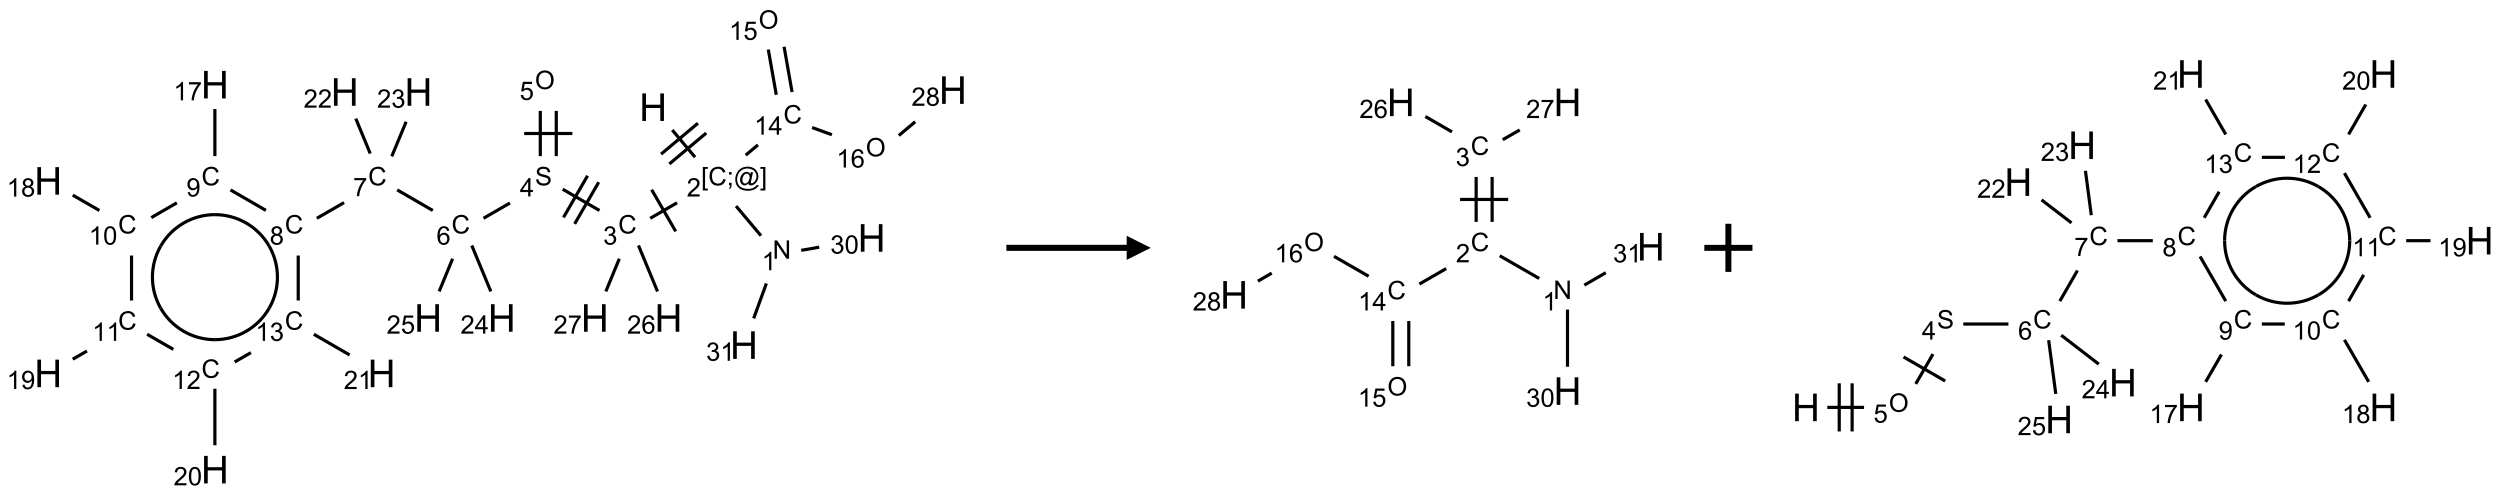 <?xml version="1.0" encoding="UTF-8"?>
<svg xmlns="http://www.w3.org/2000/svg" xmlns:xlink="http://www.w3.org/1999/xlink" width="1039" height="206" viewBox="0 0 1039 206">
<defs>
<g>
<g id="glyph-0-0">
<path d="M 2 0 L 2 -10 L 10 -10 L 10 0 Z M 2.25 -0.25 L 9.75 -0.25 L 9.75 -9.75 L 2.25 -9.75 Z M 2.25 -0.25 "/>
</g>
<g id="glyph-0-1">
<path d="M 1.281 0 L 1.281 -11.453 L 2.797 -11.453 L 2.797 -6.75 L 8.75 -6.75 L 8.75 -11.453 L 10.266 -11.453 L 10.266 0 L 8.75 0 L 8.75 -5.398 L 2.797 -5.398 L 2.797 0 Z M 1.281 0 "/>
</g>
<g id="glyph-1-0">
<path d="M 1.332 0 L 1.332 -6.668 L 6.668 -6.668 L 6.668 0 Z M 1.5 -0.168 L 6.5 -0.168 L 6.5 -6.5 L 1.5 -6.5 Z M 1.5 -0.168 "/>
</g>
<g id="glyph-1-1">
<path d="M 0.723 2.121 L 0.723 -7.637 L 2.793 -7.637 L 2.793 -6.859 L 1.66 -6.859 L 1.66 1.344 L 2.793 1.344 L 2.793 2.121 Z M 0.723 2.121 "/>
</g>
<g id="glyph-1-2">
<path d="M 6.27 -2.676 L 7.281 -2.422 C 7.07 -1.594 6.688 -0.961 6.137 -0.523 C 5.586 -0.086 4.914 0.129 4.121 0.129 C 3.297 0.129 2.629 -0.039 2.113 -0.371 C 1.598 -0.707 1.203 -1.191 0.934 -1.828 C 0.664 -2.465 0.531 -3.145 0.531 -3.875 C 0.531 -4.672 0.684 -5.363 0.988 -5.957 C 1.293 -6.547 1.723 -6.996 2.285 -7.305 C 2.844 -7.613 3.461 -7.766 4.137 -7.766 C 4.898 -7.766 5.543 -7.57 6.062 -7.184 C 6.582 -6.793 6.945 -6.246 7.152 -5.543 L 6.156 -5.309 C 5.98 -5.863 5.723 -6.266 5.387 -6.52 C 5.051 -6.773 4.625 -6.902 4.113 -6.902 C 3.527 -6.902 3.039 -6.762 2.645 -6.48 C 2.25 -6.199 1.973 -5.82 1.812 -5.348 C 1.652 -4.871 1.574 -4.383 1.574 -3.879 C 1.574 -3.23 1.668 -2.664 1.855 -2.18 C 2.047 -1.695 2.34 -1.332 2.738 -1.094 C 3.137 -0.855 3.57 -0.734 4.035 -0.734 C 4.602 -0.734 5.082 -0.898 5.473 -1.223 C 5.867 -1.551 6.133 -2.035 6.27 -2.676 Z M 6.27 -2.676 "/>
</g>
<g id="glyph-1-3">
<path d="M 0.949 -4.465 L 0.949 -5.531 L 2.016 -5.531 L 2.016 -4.465 Z M 0.949 0 L 0.949 -1.066 L 2.016 -1.066 L 2.016 0 C 2.016 0.391 1.945 0.711 1.809 0.949 C 1.668 1.191 1.449 1.379 1.145 1.512 L 0.887 1.109 C 1.082 1.023 1.23 0.895 1.324 0.727 C 1.418 0.559 1.469 0.316 1.48 0 Z M 0.949 0 "/>
</g>
<g id="glyph-1-4">
<path d="M 6.047 -0.848 C 5.82 -0.59 5.57 -0.379 5.289 -0.223 C 5.008 -0.062 4.73 0.016 4.449 0.016 C 4.141 0.016 3.84 -0.074 3.547 -0.254 C 3.254 -0.434 3.02 -0.715 2.836 -1.09 C 2.652 -1.465 2.562 -1.875 2.562 -2.324 C 2.562 -2.875 2.703 -3.43 2.988 -3.98 C 3.27 -4.535 3.621 -4.953 4.043 -5.23 C 4.461 -5.508 4.871 -5.645 5.266 -5.645 C 5.566 -5.645 5.855 -5.566 6.129 -5.41 C 6.402 -5.25 6.641 -5.012 6.84 -4.688 L 7.016 -5.496 L 7.949 -5.496 L 7.199 -2 C 7.094 -1.516 7.043 -1.246 7.043 -1.191 C 7.043 -1.098 7.078 -1.02 7.148 -0.949 C 7.219 -0.883 7.305 -0.848 7.406 -0.848 C 7.59 -0.848 7.832 -0.953 8.129 -1.168 C 8.527 -1.445 8.84 -1.816 9.07 -2.285 C 9.301 -2.75 9.418 -3.234 9.418 -3.73 C 9.418 -4.309 9.27 -4.852 8.973 -5.355 C 8.676 -5.859 8.23 -6.262 7.645 -6.562 C 7.055 -6.863 6.406 -7.016 5.691 -7.016 C 4.879 -7.016 4.137 -6.824 3.465 -6.445 C 2.793 -6.066 2.273 -5.52 1.902 -4.809 C 1.535 -4.098 1.348 -3.34 1.348 -2.527 C 1.348 -1.676 1.535 -0.941 1.902 -0.328 C 2.273 0.285 2.809 0.742 3.508 1.035 C 4.207 1.328 4.984 1.473 5.832 1.473 C 6.742 1.473 7.504 1.32 8.121 1.016 C 8.734 0.711 9.195 0.34 9.5 -0.098 L 10.441 -0.098 C 10.266 0.266 9.961 0.637 9.531 1.016 C 9.102 1.395 8.59 1.695 7.996 1.914 C 7.402 2.133 6.688 2.246 5.848 2.246 C 5.078 2.246 4.367 2.145 3.715 1.949 C 3.066 1.75 2.512 1.453 2.051 1.055 C 1.594 0.656 1.25 0.199 1.016 -0.316 C 0.723 -0.973 0.578 -1.684 0.578 -2.441 C 0.578 -3.289 0.75 -4.098 1.098 -4.863 C 1.523 -5.805 2.125 -6.527 2.902 -7.027 C 3.684 -7.527 4.629 -7.777 5.738 -7.777 C 6.602 -7.777 7.375 -7.602 8.059 -7.246 C 8.746 -6.895 9.285 -6.371 9.684 -5.672 C 10.02 -5.07 10.188 -4.418 10.188 -3.715 C 10.188 -2.707 9.832 -1.812 9.125 -1.031 C 8.492 -0.328 7.801 0.02 7.051 0.02 C 6.812 0.02 6.617 -0.016 6.473 -0.09 C 6.324 -0.16 6.215 -0.266 6.145 -0.402 C 6.102 -0.488 6.066 -0.637 6.047 -0.848 Z M 3.527 -2.262 C 3.527 -1.785 3.641 -1.414 3.863 -1.152 C 4.09 -0.887 4.348 -0.754 4.641 -0.754 C 4.836 -0.754 5.039 -0.812 5.254 -0.93 C 5.469 -1.047 5.676 -1.219 5.871 -1.449 C 6.066 -1.676 6.23 -1.969 6.355 -2.32 C 6.48 -2.672 6.543 -3.027 6.543 -3.379 C 6.543 -3.852 6.426 -4.219 6.191 -4.48 C 5.957 -4.738 5.672 -4.871 5.332 -4.871 C 5.109 -4.871 4.902 -4.812 4.707 -4.699 C 4.512 -4.586 4.32 -4.406 4.137 -4.156 C 3.953 -3.906 3.805 -3.602 3.691 -3.246 C 3.582 -2.887 3.527 -2.559 3.527 -2.262 Z M 3.527 -2.262 "/>
</g>
<g id="glyph-1-5">
<path d="M 2.27 2.121 L 0.203 2.121 L 0.203 1.344 L 1.332 1.344 L 1.332 -6.859 L 0.203 -6.859 L 0.203 -7.637 L 2.27 -7.637 Z M 2.27 2.121 "/>
</g>
<g id="glyph-1-6">
<path d="M 5.371 -0.902 L 5.371 0 L 0.324 0 C 0.316 -0.227 0.352 -0.441 0.434 -0.652 C 0.562 -0.996 0.766 -1.332 1.051 -1.668 C 1.332 -2 1.742 -2.387 2.277 -2.824 C 3.105 -3.504 3.668 -4.043 3.957 -4.441 C 4.25 -4.84 4.395 -5.215 4.395 -5.566 C 4.395 -5.938 4.262 -6.254 3.996 -6.508 C 3.73 -6.762 3.387 -6.891 2.957 -6.891 C 2.508 -6.891 2.145 -6.754 1.875 -6.484 C 1.605 -6.215 1.469 -5.84 1.465 -5.359 L 0.5 -5.457 C 0.566 -6.176 0.812 -6.727 1.246 -7.102 C 1.676 -7.477 2.254 -7.668 2.98 -7.668 C 3.711 -7.668 4.293 -7.465 4.719 -7.059 C 5.145 -6.652 5.359 -6.148 5.359 -5.547 C 5.359 -5.242 5.297 -4.941 5.172 -4.645 C 5.047 -4.352 4.84 -4.039 4.551 -3.715 C 4.262 -3.387 3.777 -2.938 3.105 -2.371 C 2.543 -1.898 2.18 -1.578 2.02 -1.41 C 1.859 -1.242 1.73 -1.07 1.625 -0.902 Z M 5.371 -0.902 "/>
</g>
<g id="glyph-1-7">
<path d="M 0.812 0 L 0.812 -7.637 L 1.848 -7.637 L 5.859 -1.641 L 5.859 -7.637 L 6.828 -7.637 L 6.828 0 L 5.793 0 L 1.781 -6 L 1.781 0 Z M 0.812 0 "/>
</g>
<g id="glyph-1-8">
<path d="M 3.973 0 L 3.035 0 L 3.035 -5.973 C 2.809 -5.758 2.516 -5.543 2.148 -5.328 C 1.781 -5.113 1.453 -4.953 1.16 -4.844 L 1.16 -5.75 C 1.684 -5.996 2.145 -6.297 2.535 -6.645 C 2.93 -6.996 3.207 -7.336 3.371 -7.668 L 3.973 -7.668 Z M 3.973 0 "/>
</g>
<g id="glyph-1-9">
<path d="M 0.449 -2.016 L 1.387 -2.141 C 1.492 -1.609 1.676 -1.227 1.934 -0.992 C 2.191 -0.758 2.508 -0.641 2.879 -0.641 C 3.32 -0.641 3.695 -0.793 3.996 -1.098 C 4.301 -1.402 4.453 -1.781 4.453 -2.234 C 4.453 -2.664 4.312 -3.02 4.031 -3.301 C 3.75 -3.578 3.391 -3.719 2.957 -3.719 C 2.781 -3.719 2.562 -3.684 2.297 -3.613 L 2.402 -4.438 C 2.465 -4.43 2.516 -4.426 2.551 -4.426 C 2.949 -4.426 3.312 -4.531 3.629 -4.738 C 3.949 -4.949 4.109 -5.27 4.109 -5.703 C 4.109 -6.047 3.992 -6.332 3.762 -6.559 C 3.527 -6.785 3.227 -6.895 2.859 -6.895 C 2.496 -6.895 2.191 -6.781 1.949 -6.551 C 1.707 -6.324 1.547 -5.98 1.48 -5.52 L 0.543 -5.688 C 0.656 -6.316 0.918 -6.805 1.324 -7.148 C 1.73 -7.492 2.234 -7.668 2.84 -7.668 C 3.254 -7.668 3.641 -7.578 3.988 -7.398 C 4.34 -7.219 4.609 -6.977 4.793 -6.668 C 4.98 -6.359 5.074 -6.031 5.074 -5.684 C 5.074 -5.352 4.984 -5.051 4.809 -4.781 C 4.629 -4.512 4.367 -4.297 4.02 -4.137 C 4.473 -4.031 4.824 -3.816 5.074 -3.488 C 5.324 -3.16 5.449 -2.75 5.449 -2.254 C 5.449 -1.59 5.203 -1.023 4.719 -0.559 C 4.234 -0.098 3.617 0.137 2.875 0.137 C 2.203 0.137 1.648 -0.062 1.207 -0.465 C 0.762 -0.863 0.512 -1.379 0.449 -2.016 Z M 0.449 -2.016 "/>
</g>
<g id="glyph-1-10">
<path d="M 0.441 -3.766 C 0.441 -4.668 0.535 -5.395 0.723 -5.945 C 0.906 -6.496 1.184 -6.922 1.551 -7.219 C 1.918 -7.516 2.375 -7.668 2.934 -7.668 C 3.344 -7.668 3.703 -7.586 4.012 -7.418 C 4.32 -7.254 4.574 -7.016 4.777 -6.707 C 4.977 -6.395 5.137 -6.016 5.25 -5.57 C 5.363 -5.125 5.422 -4.523 5.422 -3.766 C 5.422 -2.871 5.328 -2.148 5.145 -1.598 C 4.961 -1.047 4.688 -0.621 4.32 -0.32 C 3.953 -0.02 3.492 0.129 2.934 0.129 C 2.195 0.129 1.617 -0.133 1.199 -0.66 C 0.695 -1.297 0.441 -2.332 0.441 -3.766 Z M 1.406 -3.766 C 1.406 -2.512 1.555 -1.68 1.848 -1.262 C 2.141 -0.848 2.5 -0.641 2.934 -0.641 C 3.363 -0.641 3.727 -0.848 4.02 -1.266 C 4.312 -1.684 4.457 -2.516 4.457 -3.766 C 4.457 -5.023 4.312 -5.859 4.02 -6.27 C 3.727 -6.684 3.359 -6.891 2.922 -6.891 C 2.492 -6.891 2.148 -6.707 1.891 -6.344 C 1.566 -5.879 1.406 -5.02 1.406 -3.766 Z M 1.406 -3.766 "/>
</g>
<g id="glyph-1-11">
<path d="M 0.48 -2.453 L 1.434 -2.535 C 1.477 -2.152 1.582 -1.84 1.746 -1.598 C 1.91 -1.352 2.168 -1.152 2.516 -1.004 C 2.863 -0.852 3.254 -0.777 3.688 -0.777 C 4.074 -0.777 4.414 -0.832 4.707 -0.949 C 5.004 -1.062 5.223 -1.219 5.367 -1.418 C 5.512 -1.617 5.582 -1.836 5.582 -2.074 C 5.582 -2.312 5.516 -2.523 5.375 -2.699 C 5.234 -2.879 5.008 -3.031 4.688 -3.152 C 4.484 -3.23 4.031 -3.355 3.328 -3.523 C 2.625 -3.691 2.137 -3.852 1.855 -4 C 1.488 -4.191 1.219 -4.43 1.039 -4.711 C 0.859 -4.992 0.77 -5.312 0.77 -5.66 C 0.77 -6.047 0.879 -6.406 1.098 -6.742 C 1.316 -7.078 1.637 -7.332 2.059 -7.504 C 2.477 -7.68 2.945 -7.766 3.457 -7.766 C 4.023 -7.766 4.523 -7.676 4.957 -7.492 C 5.387 -7.309 5.719 -7.043 5.953 -6.688 C 6.188 -6.332 6.312 -5.934 6.328 -5.484 L 5.359 -5.41 C 5.309 -5.895 5.133 -6.258 4.832 -6.504 C 4.531 -6.75 4.086 -6.875 3.5 -6.875 C 2.891 -6.875 2.445 -6.762 2.164 -6.539 C 1.883 -6.316 1.746 -6.047 1.746 -5.73 C 1.746 -5.457 1.844 -5.23 2.043 -5.051 C 2.238 -4.875 2.742 -4.695 3.566 -4.508 C 4.387 -4.32 4.949 -4.16 5.254 -4.02 C 5.699 -3.816 6.027 -3.555 6.238 -3.242 C 6.449 -2.93 6.559 -2.566 6.559 -2.156 C 6.559 -1.75 6.441 -1.367 6.207 -1.008 C 5.977 -0.648 5.641 -0.367 5.207 -0.168 C 4.77 0.031 4.281 0.129 3.734 0.129 C 3.043 0.129 2.465 0.031 1.996 -0.172 C 1.531 -0.375 1.164 -0.676 0.898 -1.082 C 0.633 -1.484 0.492 -1.941 0.48 -2.453 Z M 0.48 -2.453 "/>
</g>
<g id="glyph-1-12">
<path d="M 3.449 0 L 3.449 -1.828 L 0.137 -1.828 L 0.137 -2.688 L 3.621 -7.637 L 4.387 -7.637 L 4.387 -2.688 L 5.418 -2.688 L 5.418 -1.828 L 4.387 -1.828 L 4.387 0 Z M 3.449 -2.688 L 3.449 -6.129 L 1.059 -2.688 Z M 3.449 -2.688 "/>
</g>
<g id="glyph-1-13">
<path d="M 0.516 -3.719 C 0.516 -4.984 0.855 -5.977 1.535 -6.695 C 2.215 -7.414 3.094 -7.77 4.172 -7.77 C 4.875 -7.77 5.512 -7.602 6.078 -7.266 C 6.645 -6.93 7.074 -6.461 7.371 -5.855 C 7.668 -5.254 7.816 -4.57 7.816 -3.809 C 7.816 -3.035 7.66 -2.34 7.348 -1.73 C 7.035 -1.117 6.594 -0.656 6.02 -0.34 C 5.449 -0.027 4.828 0.129 4.168 0.129 C 3.449 0.129 2.805 -0.043 2.238 -0.391 C 1.672 -0.738 1.246 -1.211 0.953 -1.812 C 0.66 -2.414 0.516 -3.047 0.516 -3.719 Z M 1.559 -3.703 C 1.559 -2.781 1.805 -2.059 2.301 -1.527 C 2.793 -1 3.414 -0.734 4.16 -0.734 C 4.922 -0.734 5.547 -1 6.039 -1.535 C 6.531 -2.07 6.777 -2.828 6.777 -3.812 C 6.777 -4.434 6.672 -4.977 6.461 -5.441 C 6.25 -5.902 5.945 -6.262 5.539 -6.52 C 5.133 -6.773 4.68 -6.902 4.176 -6.902 C 3.461 -6.902 2.848 -6.656 2.332 -6.164 C 1.816 -5.672 1.559 -4.852 1.559 -3.703 Z M 1.559 -3.703 "/>
</g>
<g id="glyph-1-14">
<path d="M 0.441 -2 L 1.426 -2.082 C 1.5 -1.605 1.668 -1.242 1.934 -1.004 C 2.199 -0.762 2.52 -0.641 2.895 -0.641 C 3.348 -0.641 3.73 -0.812 4.043 -1.152 C 4.355 -1.492 4.512 -1.941 4.512 -2.504 C 4.512 -3.039 4.359 -3.461 4.059 -3.77 C 3.758 -4.078 3.367 -4.234 2.879 -4.234 C 2.578 -4.234 2.305 -4.164 2.062 -4.027 C 1.82 -3.891 1.629 -3.715 1.488 -3.496 L 0.609 -3.609 L 1.348 -7.531 L 5.145 -7.531 L 5.145 -6.637 L 2.098 -6.637 L 1.688 -4.582 C 2.145 -4.902 2.625 -5.062 3.129 -5.062 C 3.797 -5.062 4.359 -4.832 4.816 -4.371 C 5.277 -3.91 5.504 -3.312 5.504 -2.59 C 5.504 -1.898 5.305 -1.301 4.902 -0.797 C 4.41 -0.18 3.742 0.129 2.895 0.129 C 2.199 0.129 1.633 -0.062 1.195 -0.453 C 0.758 -0.844 0.504 -1.359 0.441 -2 Z M 0.441 -2 "/>
</g>
<g id="glyph-1-15">
<path d="M 5.309 -5.766 L 4.375 -5.691 C 4.293 -6.059 4.172 -6.328 4.02 -6.496 C 3.766 -6.762 3.453 -6.895 3.082 -6.895 C 2.785 -6.895 2.523 -6.812 2.297 -6.645 C 2 -6.43 1.77 -6.117 1.598 -5.703 C 1.43 -5.289 1.34 -4.703 1.332 -3.938 C 1.559 -4.281 1.836 -4.535 2.16 -4.703 C 2.488 -4.871 2.828 -4.953 3.188 -4.953 C 3.812 -4.953 4.344 -4.723 4.785 -4.262 C 5.223 -3.801 5.441 -3.207 5.441 -2.48 C 5.441 -2 5.34 -1.555 5.133 -1.145 C 4.926 -0.73 4.641 -0.418 4.281 -0.199 C 3.922 0.02 3.512 0.129 3.051 0.129 C 2.27 0.129 1.633 -0.156 1.141 -0.73 C 0.648 -1.305 0.402 -2.254 0.402 -3.574 C 0.402 -5.051 0.672 -6.121 1.219 -6.793 C 1.695 -7.375 2.336 -7.668 3.141 -7.668 C 3.742 -7.668 4.234 -7.5 4.617 -7.16 C 5 -6.824 5.23 -6.359 5.309 -5.766 Z M 1.48 -2.473 C 1.48 -2.152 1.547 -1.844 1.684 -1.547 C 1.82 -1.25 2.016 -1.027 2.262 -0.871 C 2.508 -0.719 2.766 -0.641 3.035 -0.641 C 3.434 -0.641 3.773 -0.801 4.059 -1.121 C 4.344 -1.441 4.484 -1.875 4.484 -2.422 C 4.484 -2.949 4.344 -3.367 4.062 -3.668 C 3.781 -3.973 3.426 -4.125 3 -4.125 C 2.578 -4.125 2.219 -3.973 1.922 -3.668 C 1.625 -3.363 1.48 -2.969 1.48 -2.473 Z M 1.48 -2.473 "/>
</g>
<g id="glyph-1-16">
<path d="M 0.504 -6.637 L 0.504 -7.535 L 5.449 -7.535 L 5.449 -6.809 C 4.961 -6.289 4.48 -5.602 4.004 -4.746 C 3.527 -3.887 3.156 -3.004 2.895 -2.098 C 2.707 -1.461 2.59 -0.762 2.535 0 L 1.574 0 C 1.582 -0.602 1.703 -1.328 1.926 -2.176 C 2.152 -3.027 2.477 -3.848 2.898 -4.637 C 3.32 -5.426 3.77 -6.094 4.246 -6.637 Z M 0.504 -6.637 "/>
</g>
<g id="glyph-1-17">
<path d="M 1.887 -4.141 C 1.496 -4.281 1.207 -4.484 1.02 -4.75 C 0.832 -5.016 0.738 -5.328 0.738 -5.699 C 0.738 -6.254 0.938 -6.719 1.34 -7.098 C 1.738 -7.477 2.27 -7.668 2.934 -7.668 C 3.598 -7.668 4.137 -7.473 4.543 -7.086 C 4.949 -6.699 5.152 -6.227 5.152 -5.672 C 5.152 -5.316 5.059 -5.008 4.871 -4.746 C 4.688 -4.484 4.406 -4.281 4.027 -4.141 C 4.496 -3.988 4.852 -3.742 5.098 -3.402 C 5.34 -3.062 5.465 -2.656 5.465 -2.184 C 5.465 -1.531 5.234 -0.98 4.77 -0.535 C 4.309 -0.09 3.703 0.129 2.949 0.129 C 2.195 0.129 1.586 -0.094 1.125 -0.539 C 0.664 -0.984 0.434 -1.543 0.434 -2.207 C 0.434 -2.703 0.559 -3.121 0.809 -3.457 C 1.062 -3.793 1.422 -4.02 1.887 -4.141 Z M 1.699 -5.73 C 1.699 -5.367 1.812 -5.074 2.047 -4.844 C 2.281 -4.613 2.582 -4.5 2.953 -4.5 C 3.312 -4.5 3.609 -4.613 3.84 -4.84 C 4.07 -5.066 4.188 -5.348 4.188 -5.676 C 4.188 -6.02 4.07 -6.309 3.832 -6.543 C 3.594 -6.777 3.297 -6.895 2.941 -6.895 C 2.586 -6.895 2.289 -6.781 2.051 -6.551 C 1.816 -6.324 1.699 -6.047 1.699 -5.73 Z M 1.395 -2.203 C 1.395 -1.938 1.461 -1.676 1.586 -1.426 C 1.711 -1.176 1.902 -0.984 2.152 -0.848 C 2.402 -0.711 2.672 -0.641 2.957 -0.641 C 3.406 -0.641 3.777 -0.785 4.066 -1.074 C 4.359 -1.363 4.504 -1.727 4.504 -2.172 C 4.504 -2.625 4.355 -2.996 4.055 -3.293 C 3.754 -3.586 3.379 -3.734 2.926 -3.734 C 2.484 -3.734 2.121 -3.59 1.832 -3.297 C 1.543 -3.004 1.395 -2.641 1.395 -2.203 Z M 1.395 -2.203 "/>
</g>
<g id="glyph-1-18">
<path d="M 0.582 -1.766 L 1.484 -1.848 C 1.562 -1.426 1.707 -1.117 1.922 -0.926 C 2.137 -0.734 2.414 -0.641 2.75 -0.641 C 3.039 -0.641 3.289 -0.707 3.508 -0.84 C 3.727 -0.973 3.902 -1.148 4.043 -1.367 C 4.18 -1.586 4.297 -1.887 4.391 -2.262 C 4.484 -2.637 4.531 -3.016 4.531 -3.406 C 4.531 -3.449 4.531 -3.512 4.527 -3.594 C 4.34 -3.297 4.082 -3.055 3.758 -2.867 C 3.434 -2.68 3.082 -2.59 2.703 -2.59 C 2.07 -2.59 1.535 -2.816 1.098 -3.277 C 0.66 -3.734 0.441 -4.34 0.441 -5.09 C 0.441 -5.863 0.672 -6.484 1.129 -6.957 C 1.586 -7.43 2.156 -7.668 2.844 -7.668 C 3.34 -7.668 3.793 -7.531 4.207 -7.266 C 4.617 -7 4.93 -6.617 5.145 -6.121 C 5.355 -5.629 5.465 -4.91 5.465 -3.973 C 5.465 -2.996 5.359 -2.223 5.145 -1.645 C 4.934 -1.066 4.617 -0.625 4.199 -0.324 C 3.781 -0.02 3.293 0.129 2.73 0.129 C 2.133 0.129 1.645 -0.035 1.266 -0.367 C 0.887 -0.699 0.66 -1.164 0.582 -1.766 Z M 4.422 -5.137 C 4.422 -5.676 4.277 -6.102 3.992 -6.418 C 3.707 -6.734 3.359 -6.891 2.957 -6.891 C 2.543 -6.891 2.18 -6.719 1.871 -6.379 C 1.562 -6.039 1.406 -5.598 1.406 -5.059 C 1.406 -4.57 1.555 -4.176 1.848 -3.871 C 2.141 -3.566 2.5 -3.418 2.934 -3.418 C 3.367 -3.418 3.723 -3.57 4.004 -3.871 C 4.281 -4.176 4.422 -4.598 4.422 -5.137 Z M 4.422 -5.137 "/>
</g>
</g>
</defs>
<path fill="none" stroke-width="0.033" stroke-linecap="butt" stroke-linejoin="miter" stroke="rgb(0%, 0%, 0%)" stroke-opacity="1" stroke-miterlimit="10" d="M 6.484 1.099 L 6.721 1.381 " transform="matrix(40, 0, 0, 40, 20.025, 10.084)"/>
<path fill="none" stroke-width="0.033" stroke-linecap="butt" stroke-linejoin="miter" stroke="rgb(0%, 0%, 0%)" stroke-opacity="1" stroke-miterlimit="10" d="M 6.454 1.451 L 6.837 1.13 " transform="matrix(40, 0, 0, 40, 20.025, 10.084)"/>
<path fill="none" stroke-width="0.033" stroke-linecap="butt" stroke-linejoin="miter" stroke="rgb(0%, 0%, 0%)" stroke-opacity="1" stroke-miterlimit="10" d="M 6.368 1.349 L 6.751 1.028 " transform="matrix(40, 0, 0, 40, 20.025, 10.084)"/>
<path fill="none" stroke-width="0.033" stroke-linecap="butt" stroke-linejoin="miter" stroke="rgb(0%, 0%, 0%)" stroke-opacity="1" stroke-miterlimit="10" d="M 7.147 1.889 L 7.406 2.197 " transform="matrix(40, 0, 0, 40, 20.025, 10.084)"/>
<path fill="none" stroke-width="0.033" stroke-linecap="butt" stroke-linejoin="miter" stroke="rgb(0%, 0%, 0%)" stroke-opacity="1" stroke-miterlimit="10" d="M 7.824 2.349 L 8.011 2.316 " transform="matrix(40, 0, 0, 40, 20.025, 10.084)"/>
<path fill="none" stroke-width="0.033" stroke-linecap="butt" stroke-linejoin="miter" stroke="rgb(0%, 0%, 0%)" stroke-opacity="1" stroke-miterlimit="10" d="M 7.462 2.693 L 7.33 3.056 " transform="matrix(40, 0, 0, 40, 20.025, 10.084)"/>
<path fill="none" stroke-width="0.033" stroke-linecap="butt" stroke-linejoin="miter" stroke="rgb(0%, 0%, 0%)" stroke-opacity="1" stroke-miterlimit="10" d="M 6.534 1.855 L 6.255 2.016 " transform="matrix(40, 0, 0, 40, 20.025, 10.084)"/>
<path fill="none" stroke-width="0.033" stroke-linecap="butt" stroke-linejoin="miter" stroke="rgb(0%, 0%, 0%)" stroke-opacity="1" stroke-miterlimit="10" d="M 6.27 1.719 L 6.52 2.152 " transform="matrix(40, 0, 0, 40, 20.025, 10.084)"/>
<path fill="none" stroke-width="0.033" stroke-linecap="butt" stroke-linejoin="miter" stroke="rgb(0%, 0%, 0%)" stroke-opacity="1" stroke-miterlimit="10" d="M 5.728 1.935 L 5.346 1.714 " transform="matrix(40, 0, 0, 40, 20.025, 10.084)"/>
<path fill="none" stroke-width="0.033" stroke-linecap="butt" stroke-linejoin="miter" stroke="rgb(0%, 0%, 0%)" stroke-opacity="1" stroke-miterlimit="10" d="M 5.604 1.574 L 5.354 2.007 " transform="matrix(40, 0, 0, 40, 20.025, 10.084)"/>
<path fill="none" stroke-width="0.033" stroke-linecap="butt" stroke-linejoin="miter" stroke="rgb(0%, 0%, 0%)" stroke-opacity="1" stroke-miterlimit="10" d="M 5.72 1.641 L 5.47 2.074 " transform="matrix(40, 0, 0, 40, 20.025, 10.084)"/>
<path fill="none" stroke-width="0.033" stroke-linecap="butt" stroke-linejoin="miter" stroke="rgb(0%, 0%, 0%)" stroke-opacity="1" stroke-miterlimit="10" d="M 5.279 1.37 L 5.279 0.9 " transform="matrix(40, 0, 0, 40, 20.025, 10.084)"/>
<path fill="none" stroke-width="0.033" stroke-linecap="butt" stroke-linejoin="miter" stroke="rgb(0%, 0%, 0%)" stroke-opacity="1" stroke-miterlimit="10" d="M 5.113 1.37 L 5.113 0.9 " transform="matrix(40, 0, 0, 40, 20.025, 10.084)"/>
<path fill="none" stroke-width="0.033" stroke-linecap="butt" stroke-linejoin="miter" stroke="rgb(0%, 0%, 0%)" stroke-opacity="1" stroke-miterlimit="10" d="M 5.446 1.135 L 4.946 1.135 " transform="matrix(40, 0, 0, 40, 20.025, 10.084)"/>
<path fill="none" stroke-width="0.033" stroke-linecap="butt" stroke-linejoin="miter" stroke="rgb(0%, 0%, 0%)" stroke-opacity="1" stroke-miterlimit="10" d="M 4.798 1.857 L 4.523 2.016 " transform="matrix(40, 0, 0, 40, 20.025, 10.084)"/>
<path fill="none" stroke-width="0.033" stroke-linecap="butt" stroke-linejoin="miter" stroke="rgb(0%, 0%, 0%)" stroke-opacity="1" stroke-miterlimit="10" d="M 3.996 1.935 L 3.626 1.721 " transform="matrix(40, 0, 0, 40, 20.025, 10.084)"/>
<path fill="none" stroke-width="0.033" stroke-linecap="butt" stroke-linejoin="miter" stroke="rgb(0%, 0%, 0%)" stroke-opacity="1" stroke-miterlimit="10" d="M 3.074 1.853 L 2.791 2.016 " transform="matrix(40, 0, 0, 40, 20.025, 10.084)"/>
<path fill="none" stroke-width="0.033" stroke-linecap="butt" stroke-linejoin="miter" stroke="rgb(0%, 0%, 0%)" stroke-opacity="1" stroke-miterlimit="10" d="M 2.262 1.934 L 1.894 1.721 " transform="matrix(40, 0, 0, 40, 20.025, 10.084)"/>
<path fill="none" stroke-width="0.033" stroke-linecap="butt" stroke-linejoin="miter" stroke="rgb(0%, 0%, 0%)" stroke-opacity="1" stroke-miterlimit="10" d="M 1.732 1.37 L 1.732 0.881 " transform="matrix(40, 0, 0, 40, 20.025, 10.084)"/>
<path fill="none" stroke-width="0.033" stroke-linecap="butt" stroke-linejoin="miter" stroke="rgb(0%, 0%, 0%)" stroke-opacity="1" stroke-miterlimit="10" d="M 1.337 1.855 L 1.071 2.009 " transform="matrix(40, 0, 0, 40, 20.025, 10.084)"/>
<path fill="none" stroke-width="0.033" stroke-linecap="butt" stroke-linejoin="miter" stroke="rgb(0%, 0%, 0%)" stroke-opacity="1" stroke-miterlimit="10" d="M 0.532 1.935 L 0.255 1.775 " transform="matrix(40, 0, 0, 40, 20.025, 10.084)"/>
<path fill="none" stroke-width="0.033" stroke-linecap="butt" stroke-linejoin="miter" stroke="rgb(0%, 0%, 0%)" stroke-opacity="1" stroke-miterlimit="10" d="M 0.866 2.403 L 0.866 2.87 " transform="matrix(40, 0, 0, 40, 20.025, 10.084)"/>
<path fill="none" stroke-width="0.033" stroke-linecap="butt" stroke-linejoin="miter" stroke="rgb(0%, 0%, 0%)" stroke-opacity="1" stroke-miterlimit="10" d="M 0.403 3.395 L 0.255 3.48 " transform="matrix(40, 0, 0, 40, 20.025, 10.084)"/>
<path fill="none" stroke-width="0.033" stroke-linecap="butt" stroke-linejoin="miter" stroke="rgb(0%, 0%, 0%)" stroke-opacity="1" stroke-miterlimit="10" d="M 1.028 3.221 L 1.3 3.378 " transform="matrix(40, 0, 0, 40, 20.025, 10.084)"/>
<path fill="none" stroke-width="0.033" stroke-linecap="butt" stroke-linejoin="miter" stroke="rgb(0%, 0%, 0%)" stroke-opacity="1" stroke-miterlimit="10" d="M 1.732 3.787 L 1.732 4.374 " transform="matrix(40, 0, 0, 40, 20.025, 10.084)"/>
<path fill="none" stroke-width="0.033" stroke-linecap="butt" stroke-linejoin="miter" stroke="rgb(0%, 0%, 0%)" stroke-opacity="1" stroke-miterlimit="10" d="M 1.937 3.509 L 2.106 3.412 " transform="matrix(40, 0, 0, 40, 20.025, 10.084)"/>
<path fill="none" stroke-width="0.033" stroke-linecap="butt" stroke-linejoin="miter" stroke="rgb(0%, 0%, 0%)" stroke-opacity="1" stroke-miterlimit="10" d="M 2.598 2.87 L 2.598 2.403 " transform="matrix(40, 0, 0, 40, 20.025, 10.084)"/>
<path fill="none" stroke-width="0.033" stroke-linecap="butt" stroke-linejoin="miter" stroke="rgb(0%, 0%, 0%)" stroke-opacity="1" stroke-miterlimit="10" d="M 2.76 3.221 L 3.132 3.436 " transform="matrix(40, 0, 0, 40, 20.025, 10.084)"/>
<path fill="none" stroke-width="0.033" stroke-linecap="butt" stroke-linejoin="miter" stroke="rgb(0%, 0%, 0%)" stroke-opacity="1" stroke-miterlimit="10" d="M 3.346 1.343 L 3.196 0.98 " transform="matrix(40, 0, 0, 40, 20.025, 10.084)"/>
<path fill="none" stroke-width="0.033" stroke-linecap="butt" stroke-linejoin="miter" stroke="rgb(0%, 0%, 0%)" stroke-opacity="1" stroke-miterlimit="10" d="M 3.57 1.372 L 3.719 1.013 " transform="matrix(40, 0, 0, 40, 20.025, 10.084)"/>
<path fill="none" stroke-width="0.033" stroke-linecap="butt" stroke-linejoin="miter" stroke="rgb(0%, 0%, 0%)" stroke-opacity="1" stroke-miterlimit="10" d="M 4.401 2.298 L 4.599 2.776 " transform="matrix(40, 0, 0, 40, 20.025, 10.084)"/>
<path fill="none" stroke-width="0.033" stroke-linecap="butt" stroke-linejoin="miter" stroke="rgb(0%, 0%, 0%)" stroke-opacity="1" stroke-miterlimit="10" d="M 4.202 2.436 L 4.062 2.776 " transform="matrix(40, 0, 0, 40, 20.025, 10.084)"/>
<path fill="none" stroke-width="0.033" stroke-linecap="butt" stroke-linejoin="miter" stroke="rgb(0%, 0%, 0%)" stroke-opacity="1" stroke-miterlimit="10" d="M 6.133 2.298 L 6.331 2.776 " transform="matrix(40, 0, 0, 40, 20.025, 10.084)"/>
<path fill="none" stroke-width="0.033" stroke-linecap="butt" stroke-linejoin="miter" stroke="rgb(0%, 0%, 0%)" stroke-opacity="1" stroke-miterlimit="10" d="M 5.934 2.436 L 5.794 2.776 " transform="matrix(40, 0, 0, 40, 20.025, 10.084)"/>
<path fill="none" stroke-width="0.033" stroke-linecap="butt" stroke-linejoin="miter" stroke="rgb(0%, 0%, 0%)" stroke-opacity="1" stroke-miterlimit="10" d="M 7.247 1.36 L 7.375 1.253 " transform="matrix(40, 0, 0, 40, 20.025, 10.084)"/>
<path fill="none" stroke-width="0.033" stroke-linecap="butt" stroke-linejoin="miter" stroke="rgb(0%, 0%, 0%)" stroke-opacity="1" stroke-miterlimit="10" d="M 7.729 0.704 L 7.646 0.234 " transform="matrix(40, 0, 0, 40, 20.025, 10.084)"/>
<path fill="none" stroke-width="0.033" stroke-linecap="butt" stroke-linejoin="miter" stroke="rgb(0%, 0%, 0%)" stroke-opacity="1" stroke-miterlimit="10" d="M 7.565 0.733 L 7.482 0.263 " transform="matrix(40, 0, 0, 40, 20.025, 10.084)"/>
<path fill="none" stroke-width="0.033" stroke-linecap="butt" stroke-linejoin="miter" stroke="rgb(0%, 0%, 0%)" stroke-opacity="1" stroke-miterlimit="10" d="M 7.937 1.073 L 8.143 1.148 " transform="matrix(40, 0, 0, 40, 20.025, 10.084)"/>
<path fill="none" stroke-width="0.033" stroke-linecap="butt" stroke-linejoin="miter" stroke="rgb(0%, 0%, 0%)" stroke-opacity="1" stroke-miterlimit="10" d="M 8.838 1.156 L 9.008 1.013 " transform="matrix(40, 0, 0, 40, 20.025, 10.084)"/>
<path fill="none" stroke-width="0.033" stroke-linecap="butt" stroke-linejoin="miter" stroke="rgb(0%, 0%, 0%)" stroke-opacity="1" stroke-miterlimit="10" d="M 1.732 1.978 C 1.964 1.978 2.179 2.102 2.295 2.303 " transform="matrix(40, 0, 0, 40, 20.025, 10.084)"/>
<path fill="none" stroke-width="0.033" stroke-linecap="butt" stroke-linejoin="miter" stroke="rgb(0%, 0%, 0%)" stroke-opacity="1" stroke-miterlimit="10" d="M 1.17 2.303 C 1.286 2.102 1.5 1.978 1.732 1.978 " transform="matrix(40, 0, 0, 40, 20.025, 10.084)"/>
<path fill="none" stroke-width="0.033" stroke-linecap="butt" stroke-linejoin="miter" stroke="rgb(0%, 0%, 0%)" stroke-opacity="1" stroke-miterlimit="10" d="M 1.17 2.952 C 1.054 2.751 1.054 2.504 1.17 2.303 " transform="matrix(40, 0, 0, 40, 20.025, 10.084)"/>
<path fill="none" stroke-width="0.033" stroke-linecap="butt" stroke-linejoin="miter" stroke="rgb(0%, 0%, 0%)" stroke-opacity="1" stroke-miterlimit="10" d="M 1.732 3.277 C 1.5 3.277 1.286 3.153 1.17 2.952 " transform="matrix(40, 0, 0, 40, 20.025, 10.084)"/>
<path fill="none" stroke-width="0.033" stroke-linecap="butt" stroke-linejoin="miter" stroke="rgb(0%, 0%, 0%)" stroke-opacity="1" stroke-miterlimit="10" d="M 2.295 2.952 C 2.179 3.153 1.964 3.277 1.732 3.277 " transform="matrix(40, 0, 0, 40, 20.025, 10.084)"/>
<path fill="none" stroke-width="0.033" stroke-linecap="butt" stroke-linejoin="miter" stroke="rgb(0%, 0%, 0%)" stroke-opacity="1" stroke-miterlimit="10" d="M 2.295 2.303 C 2.411 2.504 2.411 2.751 2.295 2.952 " transform="matrix(40, 0, 0, 40, 20.025, 10.084)"/>
<g fill="rgb(0%, 0%, 0%)" fill-opacity="1">
<use xlink:href="#glyph-0-1" x="265.668" y="50.273"/>
</g>
<g fill="rgb(0%, 0%, 0%)" fill-opacity="1">
<use xlink:href="#glyph-1-1" x="291.367" y="77.039"/>
<use xlink:href="#glyph-1-2" x="294.331" y="77.039"/>
<use xlink:href="#glyph-1-3" x="302.034" y="77.039"/>
<use xlink:href="#glyph-1-4" x="304.997" y="77.039"/>
<use xlink:href="#glyph-1-5" x="315.826" y="77.039"/>
</g>
<g fill="rgb(0%, 0%, 0%)" fill-opacity="1">
<use xlink:href="#glyph-1-6" x="285.391" y="81.668"/>
</g>
<g fill="rgb(0%, 0%, 0%)" fill-opacity="1">
<use xlink:href="#glyph-1-7" x="321.102" y="107.543"/>
</g>
<g fill="rgb(0%, 0%, 0%)" fill-opacity="1">
<use xlink:href="#glyph-1-8" x="316.602" y="112.309"/>
</g>
<g fill="rgb(0%, 0%, 0%)" fill-opacity="1">
<use xlink:href="#glyph-0-1" x="356.484" y="104.609"/>
</g>
<g fill="rgb(0%, 0%, 0%)" fill-opacity="1">
<use xlink:href="#glyph-1-9" x="345.078" y="105.402"/>
<use xlink:href="#glyph-1-10" x="351.01" y="105.402"/>
</g>
<g fill="rgb(0%, 0%, 0%)" fill-opacity="1">
<use xlink:href="#glyph-0-1" x="303.41" y="149.145"/>
</g>
<g fill="rgb(0%, 0%, 0%)" fill-opacity="1">
<use xlink:href="#glyph-1-9" x="293.453" y="149.938"/>
<use xlink:href="#glyph-1-8" x="299.385" y="149.938"/>
</g>
<g fill="rgb(0%, 0%, 0%)" fill-opacity="1">
<use xlink:href="#glyph-1-2" x="256.918" y="97.031"/>
</g>
<g fill="rgb(0%, 0%, 0%)" fill-opacity="1">
<use xlink:href="#glyph-1-9" x="250.668" y="101.668"/>
</g>
<g fill="rgb(0%, 0%, 0%)" fill-opacity="1">
<use xlink:href="#glyph-1-11" x="222.328" y="77.031"/>
</g>
<g fill="rgb(0%, 0%, 0%)" fill-opacity="1">
<use xlink:href="#glyph-1-12" x="216.059" y="81.637"/>
</g>
<g fill="rgb(0%, 0%, 0%)" fill-opacity="1">
<use xlink:href="#glyph-1-13" x="222.293" y="37.035"/>
</g>
<g fill="rgb(0%, 0%, 0%)" fill-opacity="1">
<use xlink:href="#glyph-1-14" x="215.969" y="41.535"/>
</g>
<g fill="rgb(0%, 0%, 0%)" fill-opacity="1">
<use xlink:href="#glyph-1-2" x="187.637" y="97.031"/>
</g>
<g fill="rgb(0%, 0%, 0%)" fill-opacity="1">
<use xlink:href="#glyph-1-15" x="181.391" y="101.668"/>
</g>
<g fill="rgb(0%, 0%, 0%)" fill-opacity="1">
<use xlink:href="#glyph-1-2" x="152.996" y="77.031"/>
</g>
<g fill="rgb(0%, 0%, 0%)" fill-opacity="1">
<use xlink:href="#glyph-1-16" x="146.746" y="81.539"/>
</g>
<g fill="rgb(0%, 0%, 0%)" fill-opacity="1">
<use xlink:href="#glyph-1-2" x="118.355" y="97.031"/>
</g>
<g fill="rgb(0%, 0%, 0%)" fill-opacity="1">
<use xlink:href="#glyph-1-17" x="112.09" y="101.668"/>
</g>
<g fill="rgb(0%, 0%, 0%)" fill-opacity="1">
<use xlink:href="#glyph-1-2" x="83.715" y="77.031"/>
</g>
<g fill="rgb(0%, 0%, 0%)" fill-opacity="1">
<use xlink:href="#glyph-1-18" x="77.445" y="81.668"/>
</g>
<g fill="rgb(0%, 0%, 0%)" fill-opacity="1">
<use xlink:href="#glyph-0-1" x="83.535" y="40.914"/>
</g>
<g fill="rgb(0%, 0%, 0%)" fill-opacity="1">
<use xlink:href="#glyph-1-8" x="72.102" y="41.707"/>
<use xlink:href="#glyph-1-16" x="78.034" y="41.707"/>
</g>
<g fill="rgb(0%, 0%, 0%)" fill-opacity="1">
<use xlink:href="#glyph-1-2" x="49.074" y="97.031"/>
</g>
<g fill="rgb(0%, 0%, 0%)" fill-opacity="1">
<use xlink:href="#glyph-1-8" x="36.914" y="101.668"/>
<use xlink:href="#glyph-1-10" x="42.846" y="101.668"/>
</g>
<g fill="rgb(0%, 0%, 0%)" fill-opacity="1">
<use xlink:href="#glyph-0-1" x="14.254" y="80.914"/>
</g>
<g fill="rgb(0%, 0%, 0%)" fill-opacity="1">
<use xlink:href="#glyph-1-8" x="2.801" y="81.707"/>
<use xlink:href="#glyph-1-17" x="8.733" y="81.707"/>
</g>
<g fill="rgb(0%, 0%, 0%)" fill-opacity="1">
<use xlink:href="#glyph-1-2" x="49.074" y="137.031"/>
</g>
<g fill="rgb(0%, 0%, 0%)" fill-opacity="1">
<use xlink:href="#glyph-1-8" x="38.363" y="141.668"/>
<use xlink:href="#glyph-1-8" x="44.296" y="141.668"/>
</g>
<g fill="rgb(0%, 0%, 0%)" fill-opacity="1">
<use xlink:href="#glyph-0-1" x="14.254" y="160.914"/>
</g>
<g fill="rgb(0%, 0%, 0%)" fill-opacity="1">
<use xlink:href="#glyph-1-8" x="2.801" y="161.707"/>
<use xlink:href="#glyph-1-18" x="8.733" y="161.707"/>
</g>
<g fill="rgb(0%, 0%, 0%)" fill-opacity="1">
<use xlink:href="#glyph-1-2" x="83.715" y="157.031"/>
</g>
<g fill="rgb(0%, 0%, 0%)" fill-opacity="1">
<use xlink:href="#glyph-1-8" x="71.609" y="161.668"/>
<use xlink:href="#glyph-1-6" x="77.542" y="161.668"/>
</g>
<g fill="rgb(0%, 0%, 0%)" fill-opacity="1">
<use xlink:href="#glyph-0-1" x="83.535" y="200.914"/>
</g>
<g fill="rgb(0%, 0%, 0%)" fill-opacity="1">
<use xlink:href="#glyph-1-6" x="72.129" y="201.707"/>
<use xlink:href="#glyph-1-10" x="78.061" y="201.707"/>
</g>
<g fill="rgb(0%, 0%, 0%)" fill-opacity="1">
<use xlink:href="#glyph-1-2" x="118.355" y="137.031"/>
</g>
<g fill="rgb(0%, 0%, 0%)" fill-opacity="1">
<use xlink:href="#glyph-1-8" x="106.172" y="141.668"/>
<use xlink:href="#glyph-1-9" x="112.104" y="141.668"/>
</g>
<g fill="rgb(0%, 0%, 0%)" fill-opacity="1">
<use xlink:href="#glyph-0-1" x="152.816" y="160.914"/>
</g>
<g fill="rgb(0%, 0%, 0%)" fill-opacity="1">
<use xlink:href="#glyph-1-6" x="142.859" y="161.707"/>
<use xlink:href="#glyph-1-8" x="148.792" y="161.707"/>
</g>
<g fill="rgb(0%, 0%, 0%)" fill-opacity="1">
<use xlink:href="#glyph-0-1" x="137.508" y="43.961"/>
</g>
<g fill="rgb(0%, 0%, 0%)" fill-opacity="1">
<use xlink:href="#glyph-1-6" x="126.156" y="44.754"/>
<use xlink:href="#glyph-1-6" x="132.089" y="44.754"/>
</g>
<g fill="rgb(0%, 0%, 0%)" fill-opacity="1">
<use xlink:href="#glyph-0-1" x="168.125" y="43.961"/>
</g>
<g fill="rgb(0%, 0%, 0%)" fill-opacity="1">
<use xlink:href="#glyph-1-6" x="156.691" y="44.754"/>
<use xlink:href="#glyph-1-9" x="162.624" y="44.754"/>
</g>
<g fill="rgb(0%, 0%, 0%)" fill-opacity="1">
<use xlink:href="#glyph-0-1" x="202.766" y="137.871"/>
</g>
<g fill="rgb(0%, 0%, 0%)" fill-opacity="1">
<use xlink:href="#glyph-1-6" x="191.363" y="138.664"/>
<use xlink:href="#glyph-1-12" x="197.296" y="138.664"/>
</g>
<g fill="rgb(0%, 0%, 0%)" fill-opacity="1">
<use xlink:href="#glyph-0-1" x="172.152" y="137.871"/>
</g>
<g fill="rgb(0%, 0%, 0%)" fill-opacity="1">
<use xlink:href="#glyph-1-6" x="160.66" y="138.664"/>
<use xlink:href="#glyph-1-14" x="166.592" y="138.664"/>
</g>
<g fill="rgb(0%, 0%, 0%)" fill-opacity="1">
<use xlink:href="#glyph-0-1" x="272.047" y="137.871"/>
</g>
<g fill="rgb(0%, 0%, 0%)" fill-opacity="1">
<use xlink:href="#glyph-1-6" x="260.621" y="138.664"/>
<use xlink:href="#glyph-1-15" x="266.553" y="138.664"/>
</g>
<g fill="rgb(0%, 0%, 0%)" fill-opacity="1">
<use xlink:href="#glyph-0-1" x="241.434" y="137.871"/>
</g>
<g fill="rgb(0%, 0%, 0%)" fill-opacity="1">
<use xlink:href="#glyph-1-6" x="230" y="138.664"/>
<use xlink:href="#glyph-1-16" x="235.932" y="138.664"/>
</g>
<g fill="rgb(0%, 0%, 0%)" fill-opacity="1">
<use xlink:href="#glyph-1-2" x="325.578" y="51.32"/>
</g>
<g fill="rgb(0%, 0%, 0%)" fill-opacity="1">
<use xlink:href="#glyph-1-8" x="313.426" y="55.957"/>
<use xlink:href="#glyph-1-12" x="319.358" y="55.957"/>
</g>
<g fill="rgb(0%, 0%, 0%)" fill-opacity="1">
<use xlink:href="#glyph-1-13" x="315.273" y="11.934"/>
</g>
<g fill="rgb(0%, 0%, 0%)" fill-opacity="1">
<use xlink:href="#glyph-1-8" x="303.016" y="16.566"/>
<use xlink:href="#glyph-1-14" x="308.948" y="16.566"/>
</g>
<g fill="rgb(0%, 0%, 0%)" fill-opacity="1">
<use xlink:href="#glyph-1-13" x="359.805" y="65.004"/>
</g>
<g fill="rgb(0%, 0%, 0%)" fill-opacity="1">
<use xlink:href="#glyph-1-8" x="347.609" y="69.637"/>
<use xlink:href="#glyph-1-15" x="353.542" y="69.637"/>
</g>
<g fill="rgb(0%, 0%, 0%)" fill-opacity="1">
<use xlink:href="#glyph-0-1" x="390.254" y="43.172"/>
</g>
<g fill="rgb(0%, 0%, 0%)" fill-opacity="1">
<use xlink:href="#glyph-1-6" x="378.805" y="43.965"/>
<use xlink:href="#glyph-1-17" x="384.737" y="43.965"/>
</g>
<path fill-rule="nonzero" fill="rgb(0%, 0%, 0%)" fill-opacity="1" d="M 418.25 104.25 L 468.25 104.25 L 468.25 108 L 478.25 103 L 468.25 98 L 468.25 101.75 L 418.25 101.75 "/>
<path fill="none" stroke-width="0.033" stroke-linecap="butt" stroke-linejoin="miter" stroke="rgb(0%, 0%, 0%)" stroke-opacity="1" stroke-miterlimit="10" d="M 3.17 1.83 L 2.76 1.594 " transform="matrix(40, 0, 0, 40, 512.889, 42.535)"/>
<path fill="none" stroke-width="0.033" stroke-linecap="butt" stroke-linejoin="miter" stroke="rgb(0%, 0%, 0%)" stroke-opacity="1" stroke-miterlimit="10" d="M 2.681 1.242 L 2.681 0.775 " transform="matrix(40, 0, 0, 40, 512.889, 42.535)"/>
<path fill="none" stroke-width="0.033" stroke-linecap="butt" stroke-linejoin="miter" stroke="rgb(0%, 0%, 0%)" stroke-opacity="1" stroke-miterlimit="10" d="M 2.515 1.242 L 2.515 0.775 " transform="matrix(40, 0, 0, 40, 512.889, 42.535)"/>
<path fill="none" stroke-width="0.033" stroke-linecap="butt" stroke-linejoin="miter" stroke="rgb(0%, 0%, 0%)" stroke-opacity="1" stroke-miterlimit="10" d="M 2.848 1.009 L 2.348 1.009 " transform="matrix(40, 0, 0, 40, 512.889, 42.535)"/>
<path fill="none" stroke-width="0.033" stroke-linecap="butt" stroke-linejoin="miter" stroke="rgb(0%, 0%, 0%)" stroke-opacity="1" stroke-miterlimit="10" d="M 2.264 0.307 L 1.987 0.147 " transform="matrix(40, 0, 0, 40, 512.889, 42.535)"/>
<path fill="none" stroke-width="0.033" stroke-linecap="butt" stroke-linejoin="miter" stroke="rgb(0%, 0%, 0%)" stroke-opacity="1" stroke-miterlimit="10" d="M 2.791 0.388 L 2.968 0.287 " transform="matrix(40, 0, 0, 40, 512.889, 42.535)"/>
<path fill="none" stroke-width="0.033" stroke-linecap="butt" stroke-linejoin="miter" stroke="rgb(0%, 0%, 0%)" stroke-opacity="1" stroke-miterlimit="10" d="M 2.204 1.727 L 1.925 1.888 " transform="matrix(40, 0, 0, 40, 512.889, 42.535)"/>
<path fill="none" stroke-width="0.033" stroke-linecap="butt" stroke-linejoin="miter" stroke="rgb(0%, 0%, 0%)" stroke-opacity="1" stroke-miterlimit="10" d="M 1.649 2.272 L 1.649 2.742 " transform="matrix(40, 0, 0, 40, 512.889, 42.535)"/>
<path fill="none" stroke-width="0.033" stroke-linecap="butt" stroke-linejoin="miter" stroke="rgb(0%, 0%, 0%)" stroke-opacity="1" stroke-miterlimit="10" d="M 1.815 2.272 L 1.815 2.742 " transform="matrix(40, 0, 0, 40, 512.889, 42.535)"/>
<path fill="none" stroke-width="0.033" stroke-linecap="butt" stroke-linejoin="miter" stroke="rgb(0%, 0%, 0%)" stroke-opacity="1" stroke-miterlimit="10" d="M 1.398 1.807 L 1.038 1.6 " transform="matrix(40, 0, 0, 40, 512.889, 42.535)"/>
<path fill="none" stroke-width="0.033" stroke-linecap="butt" stroke-linejoin="miter" stroke="rgb(0%, 0%, 0%)" stroke-opacity="1" stroke-miterlimit="10" d="M 0.391 1.774 L 0.247 1.858 " transform="matrix(40, 0, 0, 40, 512.889, 42.535)"/>
<path fill="none" stroke-width="0.033" stroke-linecap="butt" stroke-linejoin="miter" stroke="rgb(0%, 0%, 0%)" stroke-opacity="1" stroke-miterlimit="10" d="M 3.464 2.153 L 3.464 2.747 " transform="matrix(40, 0, 0, 40, 512.889, 42.535)"/>
<path fill="none" stroke-width="0.033" stroke-linecap="butt" stroke-linejoin="miter" stroke="rgb(0%, 0%, 0%)" stroke-opacity="1" stroke-miterlimit="10" d="M 3.639 1.899 L 3.862 1.77 " transform="matrix(40, 0, 0, 40, 512.889, 42.535)"/>
<g fill="rgb(0%, 0%, 0%)" fill-opacity="1">
<use xlink:href="#glyph-1-7" x="645.578" y="124.246"/>
</g>
<g fill="rgb(0%, 0%, 0%)" fill-opacity="1">
<use xlink:href="#glyph-1-8" x="641.082" y="129.016"/>
</g>
<g fill="rgb(0%, 0%, 0%)" fill-opacity="1">
<use xlink:href="#glyph-1-2" x="611.219" y="104.379"/>
</g>
<g fill="rgb(0%, 0%, 0%)" fill-opacity="1">
<use xlink:href="#glyph-1-6" x="605.047" y="109.016"/>
</g>
<g fill="rgb(0%, 0%, 0%)" fill-opacity="1">
<use xlink:href="#glyph-1-2" x="611.219" y="64.379"/>
</g>
<g fill="rgb(0%, 0%, 0%)" fill-opacity="1">
<use xlink:href="#glyph-1-9" x="604.969" y="69.016"/>
</g>
<g fill="rgb(0%, 0%, 0%)" fill-opacity="1">
<use xlink:href="#glyph-0-1" x="576.398" y="48.262"/>
</g>
<g fill="rgb(0%, 0%, 0%)" fill-opacity="1">
<use xlink:href="#glyph-1-6" x="564.973" y="49.055"/>
<use xlink:href="#glyph-1-15" x="570.905" y="49.055"/>
</g>
<g fill="rgb(0%, 0%, 0%)" fill-opacity="1">
<use xlink:href="#glyph-0-1" x="645.68" y="48.262"/>
</g>
<g fill="rgb(0%, 0%, 0%)" fill-opacity="1">
<use xlink:href="#glyph-1-6" x="634.25" y="49.055"/>
<use xlink:href="#glyph-1-16" x="640.182" y="49.055"/>
</g>
<g fill="rgb(0%, 0%, 0%)" fill-opacity="1">
<use xlink:href="#glyph-1-2" x="576.578" y="124.379"/>
</g>
<g fill="rgb(0%, 0%, 0%)" fill-opacity="1">
<use xlink:href="#glyph-1-8" x="564.426" y="129.016"/>
<use xlink:href="#glyph-1-12" x="570.358" y="129.016"/>
</g>
<g fill="rgb(0%, 0%, 0%)" fill-opacity="1">
<use xlink:href="#glyph-1-13" x="576.594" y="164.383"/>
</g>
<g fill="rgb(0%, 0%, 0%)" fill-opacity="1">
<use xlink:href="#glyph-1-8" x="564.336" y="169.016"/>
<use xlink:href="#glyph-1-14" x="570.268" y="169.016"/>
</g>
<g fill="rgb(0%, 0%, 0%)" fill-opacity="1">
<use xlink:href="#glyph-1-13" x="541.953" y="104.383"/>
</g>
<g fill="rgb(0%, 0%, 0%)" fill-opacity="1">
<use xlink:href="#glyph-1-8" x="529.758" y="109.016"/>
<use xlink:href="#glyph-1-15" x="535.69" y="109.016"/>
</g>
<g fill="rgb(0%, 0%, 0%)" fill-opacity="1">
<use xlink:href="#glyph-0-1" x="507.117" y="128.262"/>
</g>
<g fill="rgb(0%, 0%, 0%)" fill-opacity="1">
<use xlink:href="#glyph-1-6" x="495.668" y="129.055"/>
<use xlink:href="#glyph-1-17" x="501.6" y="129.055"/>
</g>
<g fill="rgb(0%, 0%, 0%)" fill-opacity="1">
<use xlink:href="#glyph-0-1" x="645.68" y="168.262"/>
</g>
<g fill="rgb(0%, 0%, 0%)" fill-opacity="1">
<use xlink:href="#glyph-1-9" x="634.273" y="169.055"/>
<use xlink:href="#glyph-1-10" x="640.206" y="169.055"/>
</g>
<g fill="rgb(0%, 0%, 0%)" fill-opacity="1">
<use xlink:href="#glyph-0-1" x="680.32" y="108.262"/>
</g>
<g fill="rgb(0%, 0%, 0%)" fill-opacity="1">
<use xlink:href="#glyph-1-9" x="670.363" y="109.055"/>
<use xlink:href="#glyph-1-8" x="676.296" y="109.055"/>
</g>
<path fill="none" stroke-width="0.062" stroke-linecap="butt" stroke-linejoin="miter" stroke="rgb(0%, 0%, 0%)" stroke-opacity="1" stroke-miterlimit="10" d="M 0 0 L 0.5 0 M 0.25 -0.25 L 0.25 0.25 " transform="matrix(40, 0, 0, 40, 708.318, 103)"/>
<path fill="none" stroke-width="0.033" stroke-linecap="butt" stroke-linejoin="miter" stroke="rgb(0%, 0%, 0%)" stroke-opacity="1" stroke-miterlimit="10" d="M 0.222 3.464 L 0.604 3.464 " transform="matrix(40, 0, 0, 40, 750.545, 30.748)"/>
<path fill="none" stroke-width="0.033" stroke-linecap="butt" stroke-linejoin="miter" stroke="rgb(0%, 0%, 0%)" stroke-opacity="1" stroke-miterlimit="10" d="M 0.48 3.714 L 0.48 3.214 " transform="matrix(40, 0, 0, 40, 750.545, 30.748)"/>
<path fill="none" stroke-width="0.033" stroke-linecap="butt" stroke-linejoin="miter" stroke="rgb(0%, 0%, 0%)" stroke-opacity="1" stroke-miterlimit="10" d="M 0.346 3.714 L 0.346 3.214 " transform="matrix(40, 0, 0, 40, 750.545, 30.748)"/>
<path fill="none" stroke-width="0.033" stroke-linecap="butt" stroke-linejoin="miter" stroke="rgb(0%, 0%, 0%)" stroke-opacity="1" stroke-miterlimit="10" d="M 1.141 3.22 L 1.32 2.91 " transform="matrix(40, 0, 0, 40, 750.545, 30.748)"/>
<path fill="none" stroke-width="0.033" stroke-linecap="butt" stroke-linejoin="miter" stroke="rgb(0%, 0%, 0%)" stroke-opacity="1" stroke-miterlimit="10" d="M 1.447 3.19 L 1.014 2.94 " transform="matrix(40, 0, 0, 40, 750.545, 30.748)"/>
<path fill="none" stroke-width="0.033" stroke-linecap="butt" stroke-linejoin="miter" stroke="rgb(0%, 0%, 0%)" stroke-opacity="1" stroke-miterlimit="10" d="M 1.635 2.598 L 2.104 2.598 " transform="matrix(40, 0, 0, 40, 750.545, 30.748)"/>
<path fill="none" stroke-width="0.033" stroke-linecap="butt" stroke-linejoin="miter" stroke="rgb(0%, 0%, 0%)" stroke-opacity="1" stroke-miterlimit="10" d="M 2.638 2.36 L 2.821 2.042 " transform="matrix(40, 0, 0, 40, 750.545, 30.748)"/>
<path fill="none" stroke-width="0.033" stroke-linecap="butt" stroke-linejoin="miter" stroke="rgb(0%, 0%, 0%)" stroke-opacity="1" stroke-miterlimit="10" d="M 3.237 1.732 L 3.604 1.732 " transform="matrix(40, 0, 0, 40, 750.545, 30.748)"/>
<path fill="none" stroke-width="0.033" stroke-linecap="butt" stroke-linejoin="miter" stroke="rgb(0%, 0%, 0%)" stroke-opacity="1" stroke-miterlimit="10" d="M 4.095 1.896 L 4.362 2.36 " transform="matrix(40, 0, 0, 40, 750.545, 30.748)"/>
<path fill="none" stroke-width="0.033" stroke-linecap="butt" stroke-linejoin="miter" stroke="rgb(0%, 0%, 0%)" stroke-opacity="1" stroke-miterlimit="10" d="M 4.317 2.915 L 4.153 3.199 " transform="matrix(40, 0, 0, 40, 750.545, 30.748)"/>
<path fill="none" stroke-width="0.033" stroke-linecap="butt" stroke-linejoin="miter" stroke="rgb(0%, 0%, 0%)" stroke-opacity="1" stroke-miterlimit="10" d="M 4.737 2.598 L 4.975 2.598 " transform="matrix(40, 0, 0, 40, 750.545, 30.748)"/>
<path fill="none" stroke-width="0.033" stroke-linecap="butt" stroke-linejoin="miter" stroke="rgb(0%, 0%, 0%)" stroke-opacity="1" stroke-miterlimit="10" d="M 5.595 2.762 L 5.847 3.199 " transform="matrix(40, 0, 0, 40, 750.545, 30.748)"/>
<path fill="none" stroke-width="0.033" stroke-linecap="butt" stroke-linejoin="miter" stroke="rgb(0%, 0%, 0%)" stroke-opacity="1" stroke-miterlimit="10" d="M 5.638 2.36 L 5.795 2.087 " transform="matrix(40, 0, 0, 40, 750.545, 30.748)"/>
<path fill="none" stroke-width="0.033" stroke-linecap="butt" stroke-linejoin="miter" stroke="rgb(0%, 0%, 0%)" stroke-opacity="1" stroke-miterlimit="10" d="M 6.237 1.732 L 6.489 1.732 " transform="matrix(40, 0, 0, 40, 750.545, 30.748)"/>
<path fill="none" stroke-width="0.033" stroke-linecap="butt" stroke-linejoin="miter" stroke="rgb(0%, 0%, 0%)" stroke-opacity="1" stroke-miterlimit="10" d="M 5.862 1.494 L 5.595 1.03 " transform="matrix(40, 0, 0, 40, 750.545, 30.748)"/>
<path fill="none" stroke-width="0.033" stroke-linecap="butt" stroke-linejoin="miter" stroke="rgb(0%, 0%, 0%)" stroke-opacity="1" stroke-miterlimit="10" d="M 5.638 0.628 L 5.817 0.317 " transform="matrix(40, 0, 0, 40, 750.545, 30.748)"/>
<path fill="none" stroke-width="0.033" stroke-linecap="butt" stroke-linejoin="miter" stroke="rgb(0%, 0%, 0%)" stroke-opacity="1" stroke-miterlimit="10" d="M 4.977 0.866 L 4.737 0.866 " transform="matrix(40, 0, 0, 40, 750.545, 30.748)"/>
<path fill="none" stroke-width="0.033" stroke-linecap="butt" stroke-linejoin="miter" stroke="rgb(0%, 0%, 0%)" stroke-opacity="1" stroke-miterlimit="10" d="M 4.293 1.224 L 4.138 1.494 " transform="matrix(40, 0, 0, 40, 750.545, 30.748)"/>
<path fill="none" stroke-width="0.033" stroke-linecap="butt" stroke-linejoin="miter" stroke="rgb(0%, 0%, 0%)" stroke-opacity="1" stroke-miterlimit="10" d="M 4.362 0.628 L 4.153 0.265 " transform="matrix(40, 0, 0, 40, 750.545, 30.748)"/>
<path fill="none" stroke-width="0.033" stroke-linecap="butt" stroke-linejoin="miter" stroke="rgb(0%, 0%, 0%)" stroke-opacity="1" stroke-miterlimit="10" d="M 2.759 1.547 L 2.448 1.308 " transform="matrix(40, 0, 0, 40, 750.545, 30.748)"/>
<path fill="none" stroke-width="0.033" stroke-linecap="butt" stroke-linejoin="miter" stroke="rgb(0%, 0%, 0%)" stroke-opacity="1" stroke-miterlimit="10" d="M 2.965 1.467 L 2.904 1.006 " transform="matrix(40, 0, 0, 40, 750.545, 30.748)"/>
<path fill="none" stroke-width="0.033" stroke-linecap="butt" stroke-linejoin="miter" stroke="rgb(0%, 0%, 0%)" stroke-opacity="1" stroke-miterlimit="10" d="M 2.652 2.714 L 3.043 3.015 " transform="matrix(40, 0, 0, 40, 750.545, 30.748)"/>
<path fill="none" stroke-width="0.033" stroke-linecap="butt" stroke-linejoin="miter" stroke="rgb(0%, 0%, 0%)" stroke-opacity="1" stroke-miterlimit="10" d="M 2.522 2.766 L 2.596 3.324 " transform="matrix(40, 0, 0, 40, 750.545, 30.748)"/>
<path fill="none" stroke-width="0.033" stroke-linecap="butt" stroke-linejoin="miter" stroke="rgb(0%, 0%, 0%)" stroke-opacity="1" stroke-miterlimit="10" d="M 4.675 2.295 C 4.474 2.179 4.35 1.964 4.35 1.732 " transform="matrix(40, 0, 0, 40, 750.545, 30.748)"/>
<path fill="none" stroke-width="0.033" stroke-linecap="butt" stroke-linejoin="miter" stroke="rgb(0%, 0%, 0%)" stroke-opacity="1" stroke-miterlimit="10" d="M 5.325 2.295 C 5.124 2.411 4.876 2.411 4.675 2.295 " transform="matrix(40, 0, 0, 40, 750.545, 30.748)"/>
<path fill="none" stroke-width="0.033" stroke-linecap="butt" stroke-linejoin="miter" stroke="rgb(0%, 0%, 0%)" stroke-opacity="1" stroke-miterlimit="10" d="M 5.65 1.732 C 5.65 1.964 5.526 2.179 5.325 2.295 " transform="matrix(40, 0, 0, 40, 750.545, 30.748)"/>
<path fill="none" stroke-width="0.033" stroke-linecap="butt" stroke-linejoin="miter" stroke="rgb(0%, 0%, 0%)" stroke-opacity="1" stroke-miterlimit="10" d="M 5.325 1.17 C 5.526 1.286 5.65 1.5 5.65 1.732 " transform="matrix(40, 0, 0, 40, 750.545, 30.748)"/>
<path fill="none" stroke-width="0.033" stroke-linecap="butt" stroke-linejoin="miter" stroke="rgb(0%, 0%, 0%)" stroke-opacity="1" stroke-miterlimit="10" d="M 4.675 1.17 C 4.876 1.054 5.124 1.054 5.325 1.17 " transform="matrix(40, 0, 0, 40, 750.545, 30.748)"/>
<path fill="none" stroke-width="0.033" stroke-linecap="butt" stroke-linejoin="miter" stroke="rgb(0%, 0%, 0%)" stroke-opacity="1" stroke-miterlimit="10" d="M 4.35 1.732 C 4.35 1.5 4.474 1.286 4.675 1.17 " transform="matrix(40, 0, 0, 40, 750.545, 30.748)"/>
<g fill="rgb(0%, 0%, 0%)" fill-opacity="1">
<use xlink:href="#glyph-0-1" x="744.773" y="175.039"/>
</g>
<g fill="rgb(0%, 0%, 0%)" fill-opacity="1">
<use xlink:href="#glyph-1-13" x="784.969" y="171.16"/>
</g>
<g fill="rgb(0%, 0%, 0%)" fill-opacity="1">
<use xlink:href="#glyph-1-14" x="778.641" y="175.66"/>
</g>
<g fill="rgb(0%, 0%, 0%)" fill-opacity="1">
<use xlink:href="#glyph-1-11" x="805.004" y="136.516"/>
</g>
<g fill="rgb(0%, 0%, 0%)" fill-opacity="1">
<use xlink:href="#glyph-1-12" x="798.73" y="141.121"/>
</g>
<g fill="rgb(0%, 0%, 0%)" fill-opacity="1">
<use xlink:href="#glyph-1-2" x="844.953" y="136.516"/>
</g>
<g fill="rgb(0%, 0%, 0%)" fill-opacity="1">
<use xlink:href="#glyph-1-15" x="838.707" y="141.152"/>
</g>
<g fill="rgb(0%, 0%, 0%)" fill-opacity="1">
<use xlink:href="#glyph-1-2" x="868.328" y="101.875"/>
</g>
<g fill="rgb(0%, 0%, 0%)" fill-opacity="1">
<use xlink:href="#glyph-1-16" x="862.074" y="106.383"/>
</g>
<g fill="rgb(0%, 0%, 0%)" fill-opacity="1">
<use xlink:href="#glyph-1-2" x="904.953" y="101.875"/>
</g>
<g fill="rgb(0%, 0%, 0%)" fill-opacity="1">
<use xlink:href="#glyph-1-17" x="898.684" y="106.512"/>
</g>
<g fill="rgb(0%, 0%, 0%)" fill-opacity="1">
<use xlink:href="#glyph-1-2" x="928.328" y="136.516"/>
</g>
<g fill="rgb(0%, 0%, 0%)" fill-opacity="1">
<use xlink:href="#glyph-1-18" x="922.059" y="141.152"/>
</g>
<g fill="rgb(0%, 0%, 0%)" fill-opacity="1">
<use xlink:href="#glyph-0-1" x="904.773" y="175.039"/>
</g>
<g fill="rgb(0%, 0%, 0%)" fill-opacity="1">
<use xlink:href="#glyph-1-8" x="893.336" y="175.832"/>
<use xlink:href="#glyph-1-16" x="899.268" y="175.832"/>
</g>
<g fill="rgb(0%, 0%, 0%)" fill-opacity="1">
<use xlink:href="#glyph-1-2" x="964.953" y="136.516"/>
</g>
<g fill="rgb(0%, 0%, 0%)" fill-opacity="1">
<use xlink:href="#glyph-1-8" x="952.793" y="141.152"/>
<use xlink:href="#glyph-1-10" x="958.725" y="141.152"/>
</g>
<g fill="rgb(0%, 0%, 0%)" fill-opacity="1">
<use xlink:href="#glyph-0-1" x="984.773" y="175.039"/>
</g>
<g fill="rgb(0%, 0%, 0%)" fill-opacity="1">
<use xlink:href="#glyph-1-8" x="973.32" y="175.832"/>
<use xlink:href="#glyph-1-17" x="979.253" y="175.832"/>
</g>
<g fill="rgb(0%, 0%, 0%)" fill-opacity="1">
<use xlink:href="#glyph-1-2" x="988.328" y="101.875"/>
</g>
<g fill="rgb(0%, 0%, 0%)" fill-opacity="1">
<use xlink:href="#glyph-1-8" x="977.617" y="106.512"/>
<use xlink:href="#glyph-1-8" x="983.549" y="106.512"/>
</g>
<g fill="rgb(0%, 0%, 0%)" fill-opacity="1">
<use xlink:href="#glyph-0-1" x="1024.773" y="105.758"/>
</g>
<g fill="rgb(0%, 0%, 0%)" fill-opacity="1">
<use xlink:href="#glyph-1-8" x="1013.32" y="106.551"/>
<use xlink:href="#glyph-1-18" x="1019.253" y="106.551"/>
</g>
<g fill="rgb(0%, 0%, 0%)" fill-opacity="1">
<use xlink:href="#glyph-1-2" x="964.953" y="67.234"/>
</g>
<g fill="rgb(0%, 0%, 0%)" fill-opacity="1">
<use xlink:href="#glyph-1-8" x="952.844" y="71.871"/>
<use xlink:href="#glyph-1-6" x="958.776" y="71.871"/>
</g>
<g fill="rgb(0%, 0%, 0%)" fill-opacity="1">
<use xlink:href="#glyph-0-1" x="984.773" y="36.477"/>
</g>
<g fill="rgb(0%, 0%, 0%)" fill-opacity="1">
<use xlink:href="#glyph-1-6" x="973.367" y="37.27"/>
<use xlink:href="#glyph-1-10" x="979.299" y="37.27"/>
</g>
<g fill="rgb(0%, 0%, 0%)" fill-opacity="1">
<use xlink:href="#glyph-1-2" x="928.328" y="67.234"/>
</g>
<g fill="rgb(0%, 0%, 0%)" fill-opacity="1">
<use xlink:href="#glyph-1-8" x="916.141" y="71.871"/>
<use xlink:href="#glyph-1-9" x="922.073" y="71.871"/>
</g>
<g fill="rgb(0%, 0%, 0%)" fill-opacity="1">
<use xlink:href="#glyph-0-1" x="904.773" y="36.477"/>
</g>
<g fill="rgb(0%, 0%, 0%)" fill-opacity="1">
<use xlink:href="#glyph-1-6" x="894.812" y="37.27"/>
<use xlink:href="#glyph-1-8" x="900.745" y="37.27"/>
</g>
<g fill="rgb(0%, 0%, 0%)" fill-opacity="1">
<use xlink:href="#glyph-0-1" x="833.039" y="81.406"/>
</g>
<g fill="rgb(0%, 0%, 0%)" fill-opacity="1">
<use xlink:href="#glyph-1-6" x="821.684" y="82.199"/>
<use xlink:href="#glyph-1-6" x="827.616" y="82.199"/>
</g>
<g fill="rgb(0%, 0%, 0%)" fill-opacity="1">
<use xlink:href="#glyph-0-1" x="859.551" y="66.102"/>
</g>
<g fill="rgb(0%, 0%, 0%)" fill-opacity="1">
<use xlink:href="#glyph-1-6" x="848.121" y="66.891"/>
<use xlink:href="#glyph-1-9" x="854.053" y="66.891"/>
</g>
<g fill="rgb(0%, 0%, 0%)" fill-opacity="1">
<use xlink:href="#glyph-0-1" x="876.508" y="164.75"/>
</g>
<g fill="rgb(0%, 0%, 0%)" fill-opacity="1">
<use xlink:href="#glyph-1-6" x="865.105" y="165.543"/>
<use xlink:href="#glyph-1-12" x="871.038" y="165.543"/>
</g>
<g fill="rgb(0%, 0%, 0%)" fill-opacity="1">
<use xlink:href="#glyph-0-1" x="849.992" y="180.055"/>
</g>
<g fill="rgb(0%, 0%, 0%)" fill-opacity="1">
<use xlink:href="#glyph-1-6" x="838.504" y="180.848"/>
<use xlink:href="#glyph-1-14" x="844.436" y="180.848"/>
</g>
</svg>
